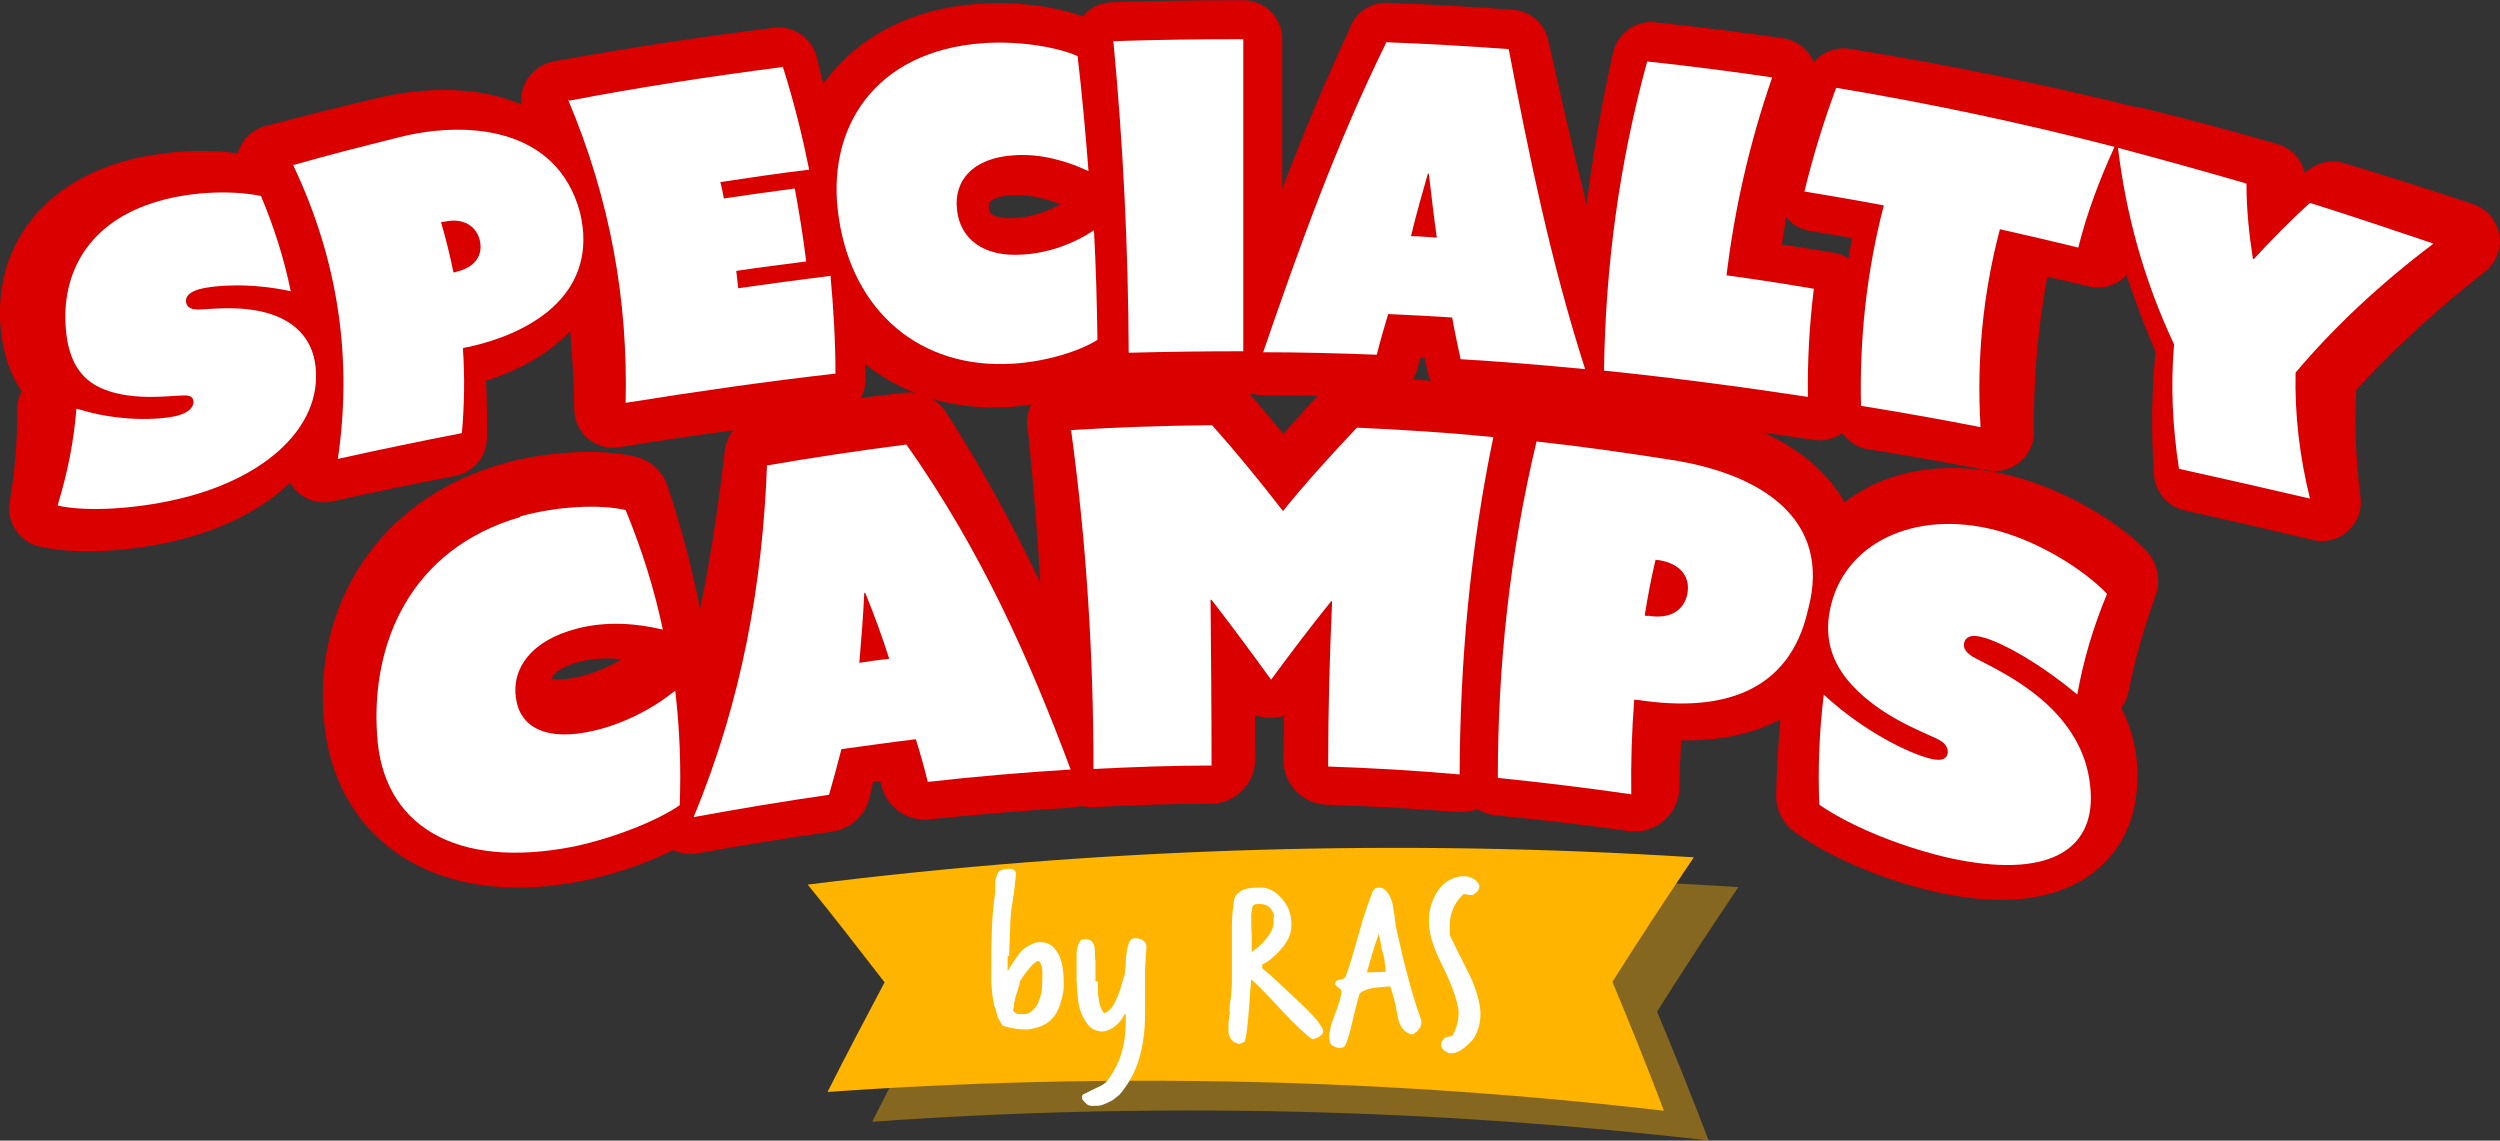 <svg xmlns="http://www.w3.org/2000/svg" id="uuid-3afa3288-f055-4234-9053-2986d6bba4dd" viewBox="0 0 503.9 229.9"><rect x="0" y="0" width="503.9" height="229.9" fill="#333333" stroke="none"/><defs><style>.uuid-53b20e1a-bf50-4363-9c3a-edb21261954b{stroke-width:15.7px;}.uuid-53b20e1a-bf50-4363-9c3a-edb21261954b,.uuid-fa97f5f9-732f-487c-ba12-f80dbcab8148{fill:#ffce00;stroke:#da0000;stroke-linecap:round;stroke-linejoin:round;}.uuid-fa97f5f9-732f-487c-ba12-f80dbcab8148{stroke-width:18px;}.uuid-04066273-29ae-44ff-adea-9efcbf429194{fill:#fff;}.uuid-523ddbaf-d062-41d4-a122-c6811b20023c{fill:#ffb400;}.uuid-470a7889-6057-4b3c-8e6f-6423e11e65fc{opacity:.4;}</style></defs><g id="uuid-7c5ea9d5-d8ca-439e-89c9-b5102de664ca"><path class="uuid-53b20e1a-bf50-4363-9c3a-edb21261954b" d="M11.4,82.7c8.4,2.8,16.8,2.5,20.5,1.5,2.6-.7,3.2-1.8,3.1-2.8,0-1.1-.8-1.4-1.9-1.4-3,0-11.6,1.4-18.2-2.1-3.4-1.8-5.8-5-6.7-10.6-1.9-11.6,3.6-22.5,18.1-27,7-2.1,16-2.6,22.3-1.3,2.4,6.5,4.3,13.1,5.6,19.6-8.4-1.9-15.9-1.3-18.9-.5-2.4.7-2.8,1.7-2.6,2.6.3,1.2,1.2,1.5,2.3,1.5,2.6,0,11-1.2,17.5,2,4.5,2.3,7.1,6.1,7.4,11.5.8,11.6-9.6,21.7-26.5,25.7-8.1,1.9-17.7,2.5-23.7,1.1,1.1-6.6,1.7-13.3,1.6-19.9Z"></path><path class="uuid-53b20e1a-bf50-4363-9c3a-edb21261954b" d="M55.5,33c7.3-1.9,14.6-3.8,22-5.5,13.9-3.4,32.4-2.2,36.5,15.5,3.4,16-9.1,24.6-23.5,27.6-.3,0-.5.1-.8.2.5,5.8.7,11.6.6,17.4-8.2,1.6-16.5,3.3-25,5.2,1.3-20.2-1.7-40.3-9.8-60.4ZM88.2,55.1c4.1-.9,5.6-3.6,5-6.5-.6-2.9-3.3-4.7-7.3-3.8-.2,0-.4,0-.6.1.9,3.4,1.7,6.9,2.3,10.3.2,0,.4,0,.6-.1Z"></path><path class="uuid-53b20e1a-bf50-4363-9c3a-edb21261954b" d="M113,20.1c14.4-2.6,29.1-4.9,44-6.7,1.8,7,3.3,14.1,4.5,21.1-6.1.7-12.2,1.5-18.3,2.4.2,1.1.4,2.3.6,3.4,4.9-.7,9.8-1.4,14.7-2,.8,5,1.5,10,2,15-4.8.6-9.7,1.2-14.5,1.9.1,1.2.3,2.4.4,3.6,6.3-.9,12.7-1.7,19-2.4.6,6.7,1,13.4,1.2,20.1-14.2,1.6-28.5,3.5-43,5.9-.3-20.8-3.6-41.5-10.7-62.2Z"></path><path class="uuid-53b20e1a-bf50-4363-9c3a-edb21261954b" d="M197.9,8.6c7.2-.5,14.9.7,19.1,2.7.7,7.8,1.3,15.7,1.8,23.5-4.3-2-9.7-3.6-15.3-3.3-8.5.5-12.5,5.2-12,11.1.6,5.9,5.3,9.7,13.5,9.2,5.4-.3,10.7-2.4,14.7-5,.3,7.5.6,15,.7,22.5-3.7,2.3-10.6,4.4-17.4,4.9-19.3,1.2-33.4-11-35.8-29.7-2.6-18.6,8.7-34.4,30.6-35.9Z"></path><path class="uuid-53b20e1a-bf50-4363-9c3a-edb21261954b" d="M224.3,8.3c8.8-.3,17.5-.4,26.3-.4,0,21.3,0,42.6,0,63.9-7.9,0-15.8.1-23.6.3-.2-21.3-1.1-42.6-2.7-63.8Z"></path><path class="uuid-53b20e1a-bf50-4363-9c3a-edb21261954b" d="M279.4,8.4c8.4.3,16.7.8,25,1.4,4.9,21.8,9.9,43.6,16.6,65.4-8.5-.8-17.1-1.5-25.6-2-.6-2.8-1.2-5.7-1.7-8.5-4.4-.3-8.8-.5-13.2-.7-.8,2.8-1.6,5.5-2.4,8.3-7.8-.3-15.7-.5-23.5-.5,7.4-21.3,15-42.4,24.9-63.4ZM290.6,48.5c-.6-4.4-1.2-8.7-1.8-13.1,0,0-.1,0-.2,0-1.2,4.3-2.3,8.5-3.4,12.8,1.8,0,3.6.2,5.4.3Z"></path><path class="uuid-53b20e1a-bf50-4363-9c3a-edb21261954b" d="M332.8,12.3c8.6.9,17.1,2,25.5,3.2-3.8,13.5-6.4,27-7.9,40.5,6,.8,12,1.7,18,2.7-.9,7.4-1.4,14.8-1.6,22.2-14-2.1-27.9-3.9-41.8-5.3.6-21.1,3.1-42.2,7.8-63.3Z"></path><path class="uuid-53b20e1a-bf50-4363-9c3a-edb21261954b" d="M382.5,41.6c-5.5-1-10.9-1.9-16.4-2.8,1.5-7.1,3.3-14.2,5.5-21.2,19.7,3.2,38.9,7.1,57.8,11.8-2.7,6.9-4.9,13.8-6.5,20.7-5.4-1.3-10.8-2.5-16.3-3.6-3.2,13.5-4.6,27.1-4.5,40.6-8.2-1.6-16.3-3-24.3-4.3.2-13.7,1.7-27.4,4.8-41.1Z"></path><path class="uuid-53b20e1a-bf50-4363-9c3a-edb21261954b" d="M442.5,69.7c-5.9-13.4-9.9-26.8-12.5-40.3,9,2.2,18,4.6,26.9,7.2.4,5.2,1,10.3,2,15.4,0,0,.1,0,.2,0,3.5-3.9,7.2-7.8,11.1-11.6,8.6,2.6,17.2,5.3,25.8,8.2-11,8.6-20.5,17.5-28.7,26.7-.7,8.6-.4,17.2.7,25.9-8.8-2.1-17.5-4.1-26-6-.6-8.5-.5-17,.5-25.5Z"></path><path class="uuid-fa97f5f9-732f-487c-ba12-f80dbcab8148" d="M104.6,101.9c7.7-2,16.3-2.3,21.4-1.1,2.7,8,4.8,16.1,6.4,24.2-5.1-1.3-11.3-1.9-17.5-.4-9.4,2.3-13.4,8-12.5,13.9.9,5.9,6.4,8.9,15.9,6.8,6.2-1.4,12.2-4.5,16.4-8,1,7.7,1.5,15.5,1.7,23.2-4.3,3.1-12.4,6.5-20.6,8.2-23.3,4.7-39.2-4.6-41.4-23.1-2.3-18.3,7.1-37.5,30.2-43.7Z"></path><path class="uuid-fa97f5f9-732f-487c-ba12-f80dbcab8148" d="M155.1,92.1c9.3-1.6,18.7-2.9,28.1-4,13.8,21.5,23.6,43.4,32.2,65.7-9.6.6-19.3,1.4-29,2.4-.8-2.9-1.7-5.8-2.6-8.6-5,.6-10,1.2-15.1,1.9-.7,3.1-1.5,6.1-2.2,9.2-9,1.3-18,2.7-27.2,4.4,8.4-23.6,13-47.3,15.7-71ZM178.4,131.2c-1.4-4.4-3-8.9-4.6-13.3,0,0-.1,0-.2,0-.3,4.7-.7,9.4-1.2,14.1,2-.3,4-.6,6-.8Z"></path><path class="uuid-fa97f5f9-732f-487c-ba12-f80dbcab8148" d="M216,85.3c9.4-.5,18.8-.8,28.3-.9,5,5.7,9.7,11.5,14.2,17.3,4.6-5.7,9.5-11.3,14.6-16.8,9.1.4,18.3,1,27.3,1.8-3.6,22.7-5.5,45.3-5.9,68-8.9-.7-17.8-1.2-26.8-1.5.1-11.1.4-22.2.8-33.3,0,0-.1,0-.2,0-4.2,5.2-8.2,10.5-12.2,15.8-4-5.4-8-10.8-12.1-16.1,0,0-.1,0-.2,0,.1,11.1.2,22.3.2,33.4-8,0-16,.3-24,.7-.3-22.8-1.5-45.5-3.9-68.3Z"></path><path class="uuid-fa97f5f9-732f-487c-ba12-f80dbcab8148" d="M309.3,87.5c9.1,1,18.2,2.2,27.2,3.6,17.4,2.6,33.6,11.3,29.2,30.1-3.4,16.9-17.8,20.8-34.3,18.4-.3,0-.6,0-.9-.1-.5,6.4-.9,12.7-1,19.1-9-1.3-18-2.3-27-3.2.5-22.6,2.6-45.2,6.8-67.8ZM333.1,122.5c4.7.7,7.3-1.4,7.9-4.5.6-3.1-1.3-6-6-6.8-.3,0-.5,0-.8-.1-.7,3.8-1.3,7.5-1.9,11.3.2,0,.5,0,.7.1Z"></path><path class="uuid-fa97f5f9-732f-487c-ba12-f80dbcab8148" d="M368.9,138.1c8.2,7.6,17.2,11.8,21.2,12.7,2.8.7,3.5-.2,3.6-1.3.1-1.2-.7-2-1.9-2.5-3.2-1.6-12.5-4.8-18.4-12.2-3-3.8-4.7-8.6-3.3-15,2.9-13.1,17.1-19.7,34.1-14.9,8.2,2.3,16.9,7.3,21.8,12.2-2.5,6.8-4.4,13.6-5.8,20.5-8-6.7-15.6-10.4-19-11.4-2.7-.7-3.7,0-3.9,1-.3,1.3.6,2.1,1.6,2.8,2.6,1.5,11.5,5.1,17.4,11.9,4,4.8,5.8,9.9,5.5,15.5-.4,12.1-10.8,17.7-29.2,13.7-8.8-1.9-19.1-6-25.6-10.7.2-7.5.7-14.9,1.7-22.3Z"></path><path class="uuid-04066273-29ae-44ff-adea-9efcbf429194" d="M15.6,82.4c8.1,2.6,16.4,2.3,20.1,1.4,2.6-.7,3.2-1.8,3.3-2.7,0-1.1-.7-1.4-1.8-1.4-2.9,0-11.5,1.4-17.7-1.9-3.2-1.8-5.4-4.8-6.1-10.3-1.4-11.3,3.5-22.1,17.4-26.6,6.7-2.2,15.5-2.7,21.8-1.4,2.7,6.4,4.7,12.8,6,19.2-8.2-1.8-15.6-1.2-18.5-.4-2.3.7-2.7,1.7-2.6,2.6.2,1.2,1.2,1.4,2.2,1.5,2.5,0,10.8-1.3,17.1,1.8,4.4,2.2,6.8,5.9,6.9,11.2.3,11.4-10.9,21.4-28.3,25.3-8.3,1.9-18,2.5-23.8,1.2,2-6.5,3.3-13,3.8-19.5Z"></path><path class="uuid-04066273-29ae-44ff-adea-9efcbf429194" d="M59,33.3c7-2,14.1-3.8,21.3-5.6,13.3-3.4,31.9-2.4,36.6,15.1,3.8,15.7-8.7,24.2-22.8,27.2-.3,0-.5.1-.8.2.4,5.7.3,11.4-.2,17.1-8.2,1.6-16.5,3.3-25,5.2,2.9-19.8.3-39.6-9-59.2ZM91.9,54.8c4-.9,5.5-3.5,4.8-6.4-.7-2.8-3.3-4.6-7.2-3.7-.2,0-.4,0-.6.1,1,3.4,1.8,6.7,2.5,10.1.2,0,.4,0,.6-.1Z"></path><path class="uuid-04066273-29ae-44ff-adea-9efcbf429194" d="M114.7,20.3c14.1-2.7,28.4-4.9,43.1-6.8,2.2,6.9,3.9,13.8,5.3,20.7-6,.7-11.9,1.6-17.9,2.5.3,1.1.5,2.2.7,3.3,4.8-.7,9.6-1.4,14.3-2,.9,4.9,1.7,9.8,2.3,14.7-4.7.6-9.4,1.2-14.1,1.9.1,1.2.3,2.3.4,3.5,6.2-.9,12.4-1.7,18.6-2.5.6,6.6,1,13.2,1,19.7-14,1.6-28,3.6-42.3,5.9.5-20.4-3-40.8-11.6-61.1Z"></path><path class="uuid-04066273-29ae-44ff-adea-9efcbf429194" d="M198.1,8.7c7.1-.5,14.8.7,19.1,2.6.9,7.7,1.6,15.4,2.2,23.2-4.2-2-9.6-3.6-15-3.2-8.4.5-12.2,5.2-11.5,11,.6,5.8,5.3,9.6,13.3,9,5.3-.3,10.5-2.3,14.3-4.9.4,7.4.6,14.8.7,22.1-3.6,2.3-10.4,4.4-17,4.8-18.9,1.2-32.3-10.7-35.1-29.2-2.9-18.3,7.3-33.9,29.1-35.4Z"></path><path class="uuid-04066273-29ae-44ff-adea-9efcbf429194" d="M224.4,8.3c8.7-.3,17.4-.4,26.2-.4,0,21,0,42,0,62.9-7.7,0-15.4.1-23.1.3-.1-21-1.1-41.9-3.1-62.9Z"></path><path class="uuid-04066273-29ae-44ff-adea-9efcbf429194" d="M279.2,8.5c8.3.3,16.6.8,24.9,1.4,4.1,21.5,8.5,43,15.4,64.5-8.4-.8-16.7-1.5-25.1-2-.6-2.8-1.2-5.6-1.7-8.4-4.3-.3-8.6-.5-12.9-.7-.8,2.7-1.6,5.4-2.3,8.2-7.7-.3-15.3-.5-22.9-.5,7.2-20.9,14.6-41.7,24.8-62.4ZM289.6,47.9c-.6-4.3-1.1-8.6-1.6-12.9,0,0-.1,0-.2,0-1.2,4.2-2.4,8.4-3.4,12.6,1.7,0,3.5.2,5.2.3Z"></path><path class="uuid-04066273-29ae-44ff-adea-9efcbf429194" d="M332.1,12.4c8.5.9,16.8,2,25.1,3.2-4.6,13.3-7.6,26.6-9.2,39.9,5.9.8,11.7,1.7,17.6,2.7-.9,7.3-1.3,14.5-1.2,21.8-13.8-2.1-27.5-3.9-41.1-5.3.3-20.8,3-41.5,8.7-62.3Z"></path><path class="uuid-04066273-29ae-44ff-adea-9efcbf429194" d="M379.7,41.4c-5.3-1-10.6-1.9-16-2.8,1.7-7,3.8-13.9,6.4-20.9,19.3,3.2,37.9,7.2,56.1,11.9-3.1,6.8-5.6,13.5-7.3,20.3-5.3-1.3-10.5-2.5-15.8-3.7-3.5,13.3-4.7,26.6-3.9,39.9-8.1-1.6-16.1-3-24.1-4.3-.3-13.5,1.1-26.9,4.6-40.4Z"></path><path class="uuid-04066273-29ae-44ff-adea-9efcbf429194" d="M438.2,69.4c-6.2-13.2-9.7-26.4-11.3-39.6,8.7,2.3,17.3,4.7,25.9,7.2,0,5.1.5,10.1,1.3,15.2,0,0,.1,0,.2,0,3.5-3.8,7.2-7.6,11.3-11.3,8.3,2.6,16.6,5.4,24.9,8.2-11,8.3-20.2,17-27.8,26-.2,8.4.8,16.9,2.9,25.4-9-2.1-17.8-4.1-26.4-6-1.3-8.4-1.7-16.7-1-25Z"></path><path class="uuid-04066273-29ae-44ff-adea-9efcbf429194" d="M104.8,104.1c7.5-2.1,16.1-2.5,21.3-1.3,3.3,8,5.8,16,7.5,24.1-5-1.2-11.2-1.8-17.3-.2-9.3,2.4-13.2,8.1-12.3,14,.8,5.9,6.1,8.8,15.6,6.6,6.2-1.4,12.2-4.6,16.5-8.1.9,7.7,1.2,15.4.9,23.1-4.5,3.1-12.9,6.5-21.2,8.3-24.1,4.8-38.8-4.3-39.8-22.6-1.2-18.1,6.5-37.3,28.9-43.8Z"></path><path class="uuid-04066273-29ae-44ff-adea-9efcbf429194" d="M154.7,93.8c9.2-1.6,18.6-3,28-4.2,15.1,21.4,24.8,43.3,33.1,65.5-9.6.6-19.1,1.4-28.8,2.5-.7-2.9-1.5-5.7-2.4-8.6-5,.6-10,1.3-15,2-.8,3.1-1.6,6.1-2.5,9.2-9,1.3-18.1,2.8-27.3,4.5,9.8-23.6,13.9-47.2,14.8-71ZM179.2,132.7c-1.4-4.4-3-8.8-4.8-13.2,0,0-.1,0-.2,0-.2,4.7-.6,9.4-1,14.1,2-.3,4-.6,6-.8Z"></path><path class="uuid-04066273-29ae-44ff-adea-9efcbf429194" d="M215.7,86.7c9.5-.6,19-.9,28.6-1,5.1,5.7,9.8,11.5,14.3,17.3,4.6-5.7,9.6-11.2,14.9-16.8,9.2.4,18.4,1,27.5,1.9-4.7,22.6-6.7,45.3-6.8,68-8.9-.8-17.7-1.3-26.5-1.6,0-11.1.3-22.2.8-33.3,0,0-.1,0-.2,0-4.2,5.2-8.2,10.5-12.1,15.8-3.9-5.4-7.9-10.8-12-16.1,0,0-.1,0-.2,0,.1,11.1.2,22.2.2,33.4-7.9,0-15.9.3-23.8.7,0-22.8-1.4-45.5-4.5-68.2Z"></path><path class="uuid-04066273-29ae-44ff-adea-9efcbf429194" d="M309.8,89c9.2,1,18.2,2.3,27.1,3.7,17.5,2.7,32.6,11.6,27.5,30.3-3.8,16.8-17.7,20.6-34.1,18.1-.3,0-.6,0-.9-.1-.5,6.4-.7,12.7-.6,19.1-9-1.3-18-2.4-26.9-3.3,0-22.6,2.4-45.2,7.8-67.8ZM332.2,124.1c4.7.8,7.3-1.3,7.9-4.4.6-3.1-1-6-5.7-6.8-.2,0-.5,0-.7-.1-.9,3.8-1.6,7.5-2.2,11.3.2,0,.5,0,.7.1Z"></path><path class="uuid-04066273-29ae-44ff-adea-9efcbf429194" d="M367.6,140c8.2,7.6,17.4,11.9,21.4,12.9,2.8.7,3.5-.2,3.6-1.3,0-1.2-.8-2-2-2.6-3.2-1.6-12.6-4.9-18.5-12.3-3-3.9-4.6-8.6-3-14.9,3.3-13.1,18.2-19.5,34.7-14.5,7.9,2.4,16.2,7.5,20.9,12.4-2.8,6.7-4.8,13.5-6,20.3-8-6.7-15.5-10.6-18.9-11.5-2.6-.8-3.6,0-3.9,1-.3,1.3.6,2.1,1.6,2.8,2.6,1.5,11.4,5.2,17.4,12,4.2,4.8,6.2,9.8,6.5,15.4.7,12-9.1,17.4-28.2,13.3-9-2-19.7-6.1-26.5-10.8-.3-7.4,0-14.8.9-22.2Z"></path><g class="uuid-470a7889-6057-4b3c-8e6f-6423e11e65fc"><path class="uuid-523ddbaf-d062-41d4-a122-c6811b20023c" d="M344.5,229.9c-55.9-6.5-112.3-7.8-168.7-3.8,3.7-7.4,7.6-14.7,11.5-22.1-5.1-6.6-10.2-13.2-15.5-19.7,59-7.4,118.8-9.3,178.6-5.5-5.6,8.3-11.1,16.7-16.4,25.1,3.6,8.6,7.1,17.3,10.4,26Z"></path></g><path class="uuid-523ddbaf-d062-41d4-a122-c6811b20023c" d="M335.5,223.9c-55.9-6.5-112.3-7.8-168.7-3.8,3.7-7.4,7.6-14.7,11.5-22.1-5.1-6.6-10.2-13.2-15.5-19.7,59-7.4,118.8-9.3,178.6-5.5-5.6,8.3-11.1,16.7-16.4,25.1,3.6,8.6,7.1,17.3,10.4,26Z"></path><path class="uuid-04066273-29ae-44ff-adea-9efcbf429194" d="M203.1,192.7v1.5c0,.4,0,.7,0,1,0,.3,0,.5,0,.6.3-.6.6-1.1,1-1.7.4-.6.9-1.4,1.8-2.4,0,0,.2-.2.4-.4.2-.2.5-.4.9-.6.4-.2.8-.4,1.2-.6.5-.2.9-.2,1.4-.2.9,0,1.7.3,2.3.8.6.5,1,1.2,1.4,1.9.3.8.6,1.6.7,2.5.1.9.2,1.7.2,2.4s0,.9,0,1.6c0,.7-.2,1.4-.4,2.2-.2.8-.4,1.6-.8,2.3-.3.8-.8,1.4-1.3,1.9-.7.7-1.6,1.2-2.5,1.5-1,.3-1.8.5-2.6.5s-1.6,0-2.3-.2c-.8-.1-1.5-.3-2.2-.5-.2,0-.4-.3-.5-.5-.2-.3-.3-.6-.5-.9-.2-.3-.3-.7-.4-1.1-.1-.4-.2-.7-.3-1.1,0,0-.2-.4-.3-.9,0-.5-.2-1.1-.3-1.8,0-.7-.1-1.4-.2-2.2,0-.8,0-1.5,0-2.1,0-2.6,0-5.3.1-7.9,0-2.6.3-5.5.7-8.6,0-.6,0-1.2,0-1.7,0-.6.2-1.2.4-1.8.2-.5.5-.8,1.1-.9.5-.1,1-.2,1.4-.2s.5,0,.8.2c.2.1.4.3.5.7-.2,2-.4,3.9-.7,5.7s-.5,3.7-.5,5.7l-.2,5.3ZM205.5,198.4c-.2.5-.3.9-.4,1.3-.1.4-.3.8-.4,1.2-.1.4-.2.8-.3,1.3,0,.5-.1,1-.2,1.5.3.4.7.6,1,.7.3,0,.7,0,1.2,0,.8,0,1.4-.4,1.9-.9.5-.5.9-1.1,1.1-1.8.3-.7.5-1.5.6-2.3,0-.8.1-1.6.1-2.3s0-.6,0-1,0-.7-.1-1.1c0-.3-.2-.6-.3-.9-.1-.3-.3-.4-.5-.4s-.5.2-.8.5c-.4.3-.7.7-1.1,1.2-.4.5-.7.9-1.1,1.4-.3.5-.6.9-.7,1.3v.3Z"></path><path class="uuid-04066273-29ae-44ff-adea-9efcbf429194" d="M221.3,197.9c0,.4,0,1,0,1.6,0,.6,0,1.3.2,1.9,0,.6.2,1.2.4,1.7.2.5.4.9.7,1.1.6-.2,1.2-.7,1.6-1.3.4-.6.8-1.4,1.1-2.1.3-.8.6-1.6.8-2.4.2-.8.4-1.5.6-2,0-.6.2-1.4.2-2.2,0-.8.1-1.6.2-2.4.1-.7.3-1.4.5-1.9.2-.5.6-.8,1.2-.8s1,.1,1.5.4c.5.3.7.7.8,1.2-.1,1.8-.2,3.3-.3,4.6,0,1.3,0,2.4,0,3.2s0,.7,0,1.1c0,.5,0,1,0,1.5,0,.6,0,1.1,0,1.7,0,.6,0,1.1,0,1.6,0,3.3-.4,6.3-1.2,9s-2.1,5.1-4,7.3c-.3.2-.6.5-.9.7-.3.3-.7.5-1.1.7-.4.2-.9.4-1.4.6-.5.2-1.2.2-1.9.2s-.4,0-.7-.1c-.3,0-.5-.2-.7-.4-.2-.2-.4-.4-.6-.6-.2-.2-.2-.5-.2-.8s.2-.4.6-.6c.4-.2.9-.4,1.4-.7.6-.3,1.1-.5,1.7-.8.6-.3,1.1-.7,1.4-1.1,1.4-1.9,2.4-3.8,2.9-5.8.6-2,.8-4.1.8-6.3v-.7c0-.2,0-.4,0-.6,0,0-.1,0-.2,0-.2.4-.5.9-.8,1.3-.3.4-.7.8-1.1,1.1-.4.3-.8.6-1.3.8s-.8.3-1.2.3c-1.2,0-2.1-.4-2.8-1.1-.7-.8-1.2-1.7-1.6-2.7-.4-1.1-.6-2.2-.7-3.4-.1-1.2-.2-2.2-.2-3s0-.4,0-.6c0-.2,0-.4,0-.6,0-.5,0-1,0-1.5,0-.5,0-1,0-1.5s0-.8,0-1.3c0-.5.1-1,.2-1.4.1-.4.3-.8.5-1.1.2-.3.5-.4.8-.4.7,0,1.2.1,1.5.4.3.3.5.6.6,1.1s.1.9.1,1.4,0,1,.1,1.4c0,.4,0,1,0,1.7,0,.7,0,1.2,0,1.6v.8Z"></path><path class="uuid-04066273-29ae-44ff-adea-9efcbf429194" d="M247.8,204c0-.9.1-1.9.3-3,.1-1.1.2-2.3.2-3.5v-5.1c0-2.2,0-4.1,0-5.9,0-1.8.2-3.4.4-4.9.3-1.8,1.9-2.7,4.8-2.7h.7c1.7,0,3.1.9,4.4,2.5,1.2,1.4,1.7,3.1,1.7,4.9s-.5,3-1.6,4.4c-1,1.3-2.1,2.4-3.4,3.2-.3.2-.5.3-.7.4s-.2.3-.2.5,0,.4.2.5c.1.1.4.4.7.6l1.5,1.3,5.2,4.9c1.1,1,2,1.9,2.8,2.8.8.9,1.4,1.7,1.8,2.5,0,.2.1.3.1.4,0,.7-.7,1.3-2.2,1.7-1.7-1.3-3.7-3.2-6.2-5.9-1.4-1.5-2.6-2.8-3.6-3.8-1-1-1.8-1.8-2.5-2.4,0,.4-.1,1.1-.2,2.2,0,1.1-.2,2.5-.3,4.2-.2,2.6-.4,4.7-.8,6.2,0,0-.2,0-.5.2-.2.1-.5.2-.7.2s0,0,0,0c0,0,0,0,0,0-1.4-.3-2.1-1.3-2.1-2.9s0-.5,0-.9c0-.3,0-.7.1-1l.2-1.7ZM256.8,184.8c0-.7-.4-1.3-.8-1.8-.5-.5-1.2-.8-2.2-.8s-1.2.2-1.4.7c0,.4-.1.9-.2,1.3,0,.5,0,.9,0,1.3s0,1.5.1,3.2c0,.3,0,.7,0,.9,0,.3,0,.6,0,.8s0,.5,0,.8c0,.3,0,.5,0,.7,2.6-1.9,4.1-3.8,4.4-5.6,0-.2,0-.4,0-.6,0-.2,0-.4,0-.5v-.4Z"></path><path class="uuid-04066273-29ae-44ff-adea-9efcbf429194" d="M267.9,209.3c0-1.2.3-2.7,1-4.4.9-2.3,1.4-4,1.5-5,0-.3-.2-.5-.6-.8-.4-.3-.7-.6-.7-.8s0-.3.2-.5c.1-.2.5-.3,1-.4.5-.1.8-.3.9-.5.6-1.5,1.5-4.5,2.7-8.8.5-1.9,1-3.5,1.5-4.9.5-1.4.9-2.6,1.3-3.6.2-.4.6-.7,1.2-.7s.8.1,1.2.4c.9.8,1.4,1.9,1.7,3.4,0,.6.2,1.3.3,1.9,0,.7.2,1.3.2,1.9.8,3.7,1.6,7.1,2.4,10.1.8,3,1.6,5.8,2.5,8.2.2.5.3,1,.3,1.3,0,.6-.3,1.2-.8,1.7-.5.4-.9.7-1.1.7-1.5-.3-2.5-1.5-2.9-3.7-.4-2.4-.9-4.4-1.5-6l-3.2.3c-1.2.2-2.2.5-2.9,1.1-.2.5-.4,1.2-.6,2-.2.8-.5,1.9-.8,3.2-.5,2.3-1,4.1-1.5,5.2-.2.4-.5.6-.9.6h-.3c-.1,0-.2,0-.4,0-1-.3-1.6-.8-1.6-1.4v-.4ZM279.3,195.9c0-.6-.1-1.3-.2-1.9,0-.6-.2-1.3-.4-2-.2-.6-.3-1.3-.4-1.9-.1-.6-.3-1.3-.4-1.9-.9,2.6-1.7,5.3-2.4,7.8.5,0,1.8-.1,3.9-.1Z"></path><path class="uuid-04066273-29ae-44ff-adea-9efcbf429194" d="M291.9,212.2c-.9-.4-1.4-.9-1.4-1.6s.2-.8.7-1.4c.1-.1.4-.2.9-.3.5,0,.8-.2.9-.6.7-1.4,1-2.8,1-4.2s-1-4.9-3-8.9c-2-3.9-3-7-3-9.3s.4-3.6,1.1-5.1c.8-1.7,2-3,3.6-3.7.8-.3,1.5-.5,2.1-.5,1.3,0,2.3.4,2.9,1.1.3.3.5.7.5,1,0,.6-.5,1.2-1.4,1.7-.1,0-.3,0-.4,0s-.3,0-.4,0c-.3-.1-.6-.2-.7-.2-.2,0-.4,0-.6.3-1.7,1.7-2.5,3.8-2.5,6.2s.1,1.8.4,2.5c0,.2.4.8,1,2.1.6,1.2,1.5,3,2.6,5.2s2.2,5.6,2.2,7.7-.4,3.4-1.3,5c-.3.5-1,1.2-2.1,2.1-.9.7-1.7,1-2.4,1s-.6,0-.8-.1Z"></path></g></svg>